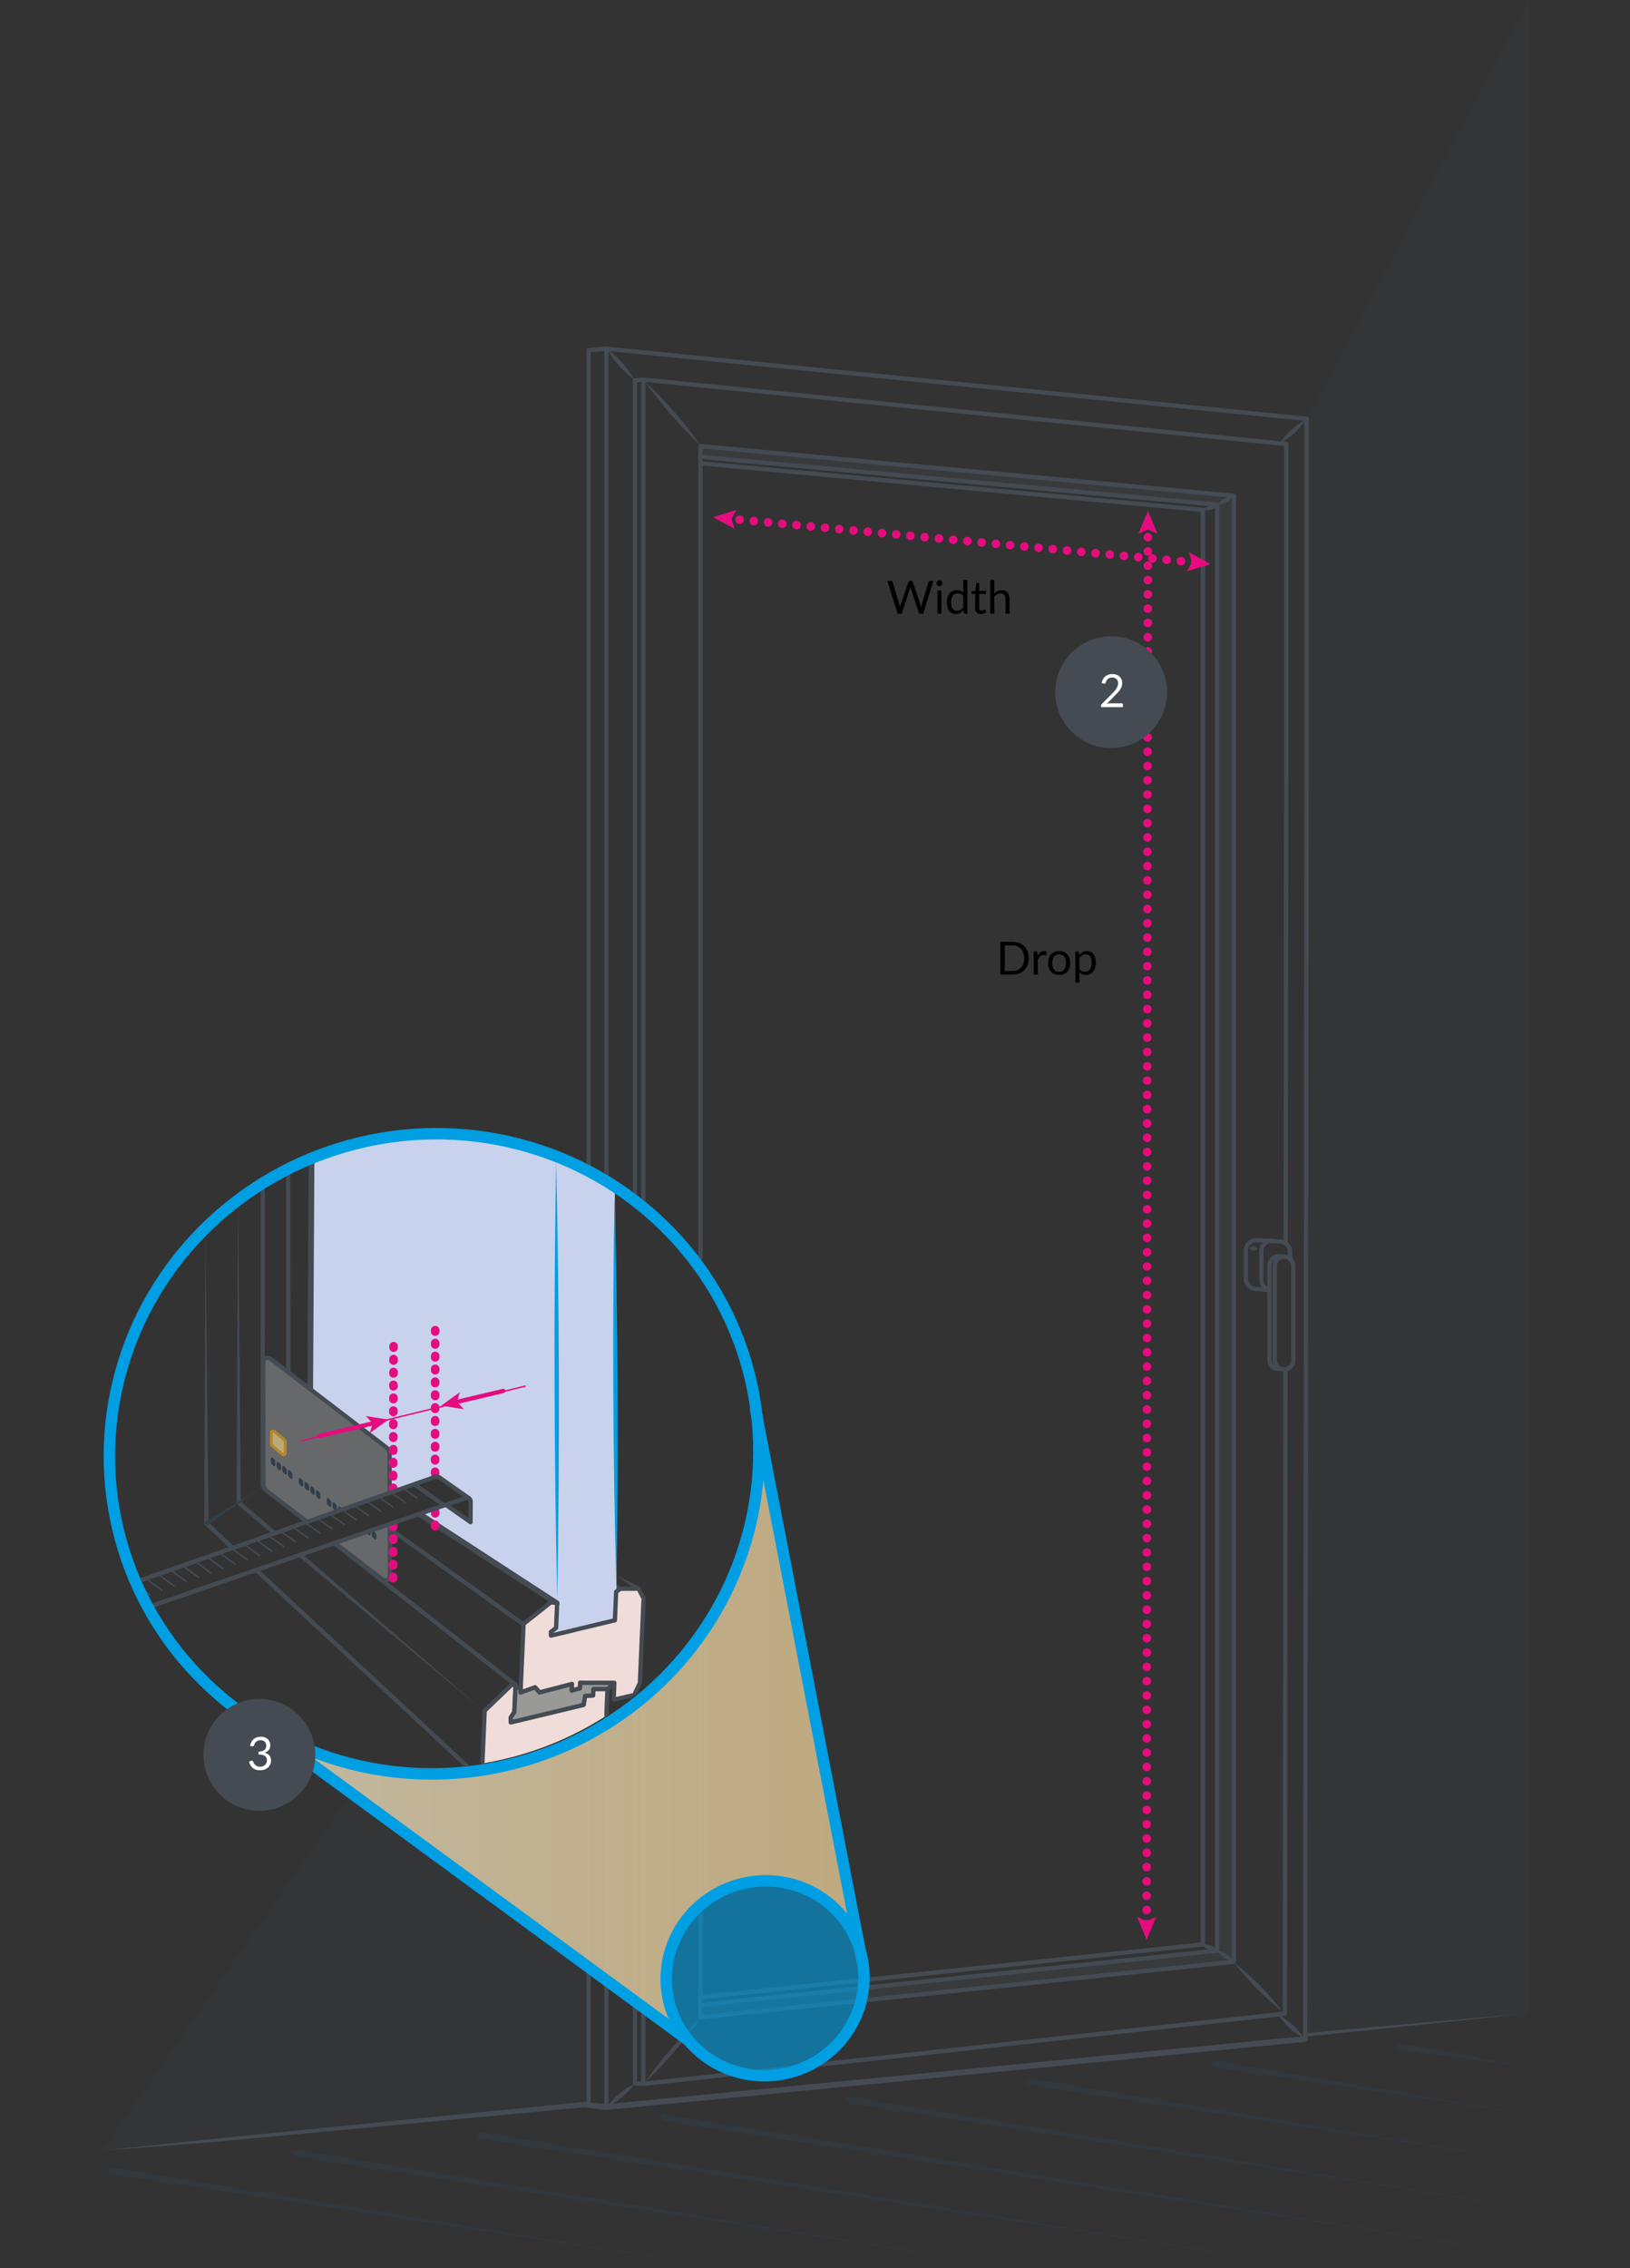 <?xml version="1.0" encoding="UTF-8"?><svg id="Layer_1" xmlns="http://www.w3.org/2000/svg" xmlns:xlink="http://www.w3.org/1999/xlink" viewBox="0 0 570 793"><rect x="0" y="0" width="570" height="793" fill="#333333" stroke="none"/><defs><style>.cls-1{stroke-dasharray:0 5;}.cls-1,.cls-2,.cls-3,.cls-4,.cls-5,.cls-6,.cls-7,.cls-8,.cls-9{fill:none;}.cls-1,.cls-3,.cls-10,.cls-11,.cls-4,.cls-5,.cls-6,.cls-7,.cls-12,.cls-8,.cls-9,.cls-13{stroke-linecap:round;stroke-linejoin:round;}.cls-1,.cls-3,.cls-8,.cls-9{stroke:#e60c80;}.cls-1,.cls-8{stroke-width:3px;}.cls-14,.cls-15{fill:#313e4b;}.cls-16{fill:#e60c80;}.cls-17{fill:#010000;}.cls-3,.cls-6{stroke-width:.5px;}.cls-10{fill:rgba(0,158,226,.6);}.cls-10,.cls-5{stroke:#009ee2;stroke-width:4px;}.cls-11{fill:#999998;}.cls-11,.cls-4,.cls-6,.cls-7,.cls-12{stroke:#444b52;}.cls-11,.cls-7,.cls-12,.cls-9{stroke-width:1.5px;}.cls-18{fill:#a1a5a8;opacity:.47;}.cls-15{opacity:.5;}.cls-19,.cls-20,.cls-21{isolation:isolate;}.cls-4{stroke-width:2px;}.cls-22{fill:#fff;}.cls-23{fill:rgba(237,235,230,.8);}.cls-12{fill:#f0dcd9;}.cls-8{stroke-dasharray:.5 4;}.cls-20{opacity:.3;}.cls-20,.cls-21,.cls-24{fill:#444b52;}.cls-21{opacity:.1;}.cls-13{fill:#bba97a;stroke:#b3852c;}.cls-25{fill:#009ee2;}.cls-26{fill:url(#linear-gradient);fill-opacity:.45;}.cls-27{clip-path:url(#clippath);}.cls-28{fill:#c8d2ec;}</style><linearGradient id="linear-gradient" x1="84.8" y1="609.43" x2="299.82" y2="609.43" gradientUnits="userSpaceOnUse"><stop offset="0" stop-color="#bba97a"/><stop offset=".58" stop-color="#b6934a"/><stop offset="1" stop-color="#b3852c"/></linearGradient><clipPath id="clippath"><ellipse class="cls-2" cx="149.86" cy="506.29" rx="113.66" ry="111.83" transform="translate(-1.71 .51) rotate(-.19)"/></clipPath></defs><path id="Path_6943" class="cls-15" d="M38.96,760.14l205.95,31.53-205.6-33.76c-.61-.11-1.2.3-1.3.92-.11.61.3,1.2.92,1.3,0,0,.01,0,.02,0h0Z"/><path id="Path_6944" class="cls-15" d="M103.47,753.95l243.25,37.45-242.9-39.67c-.61-.1-1.19.32-1.29.93-.1.61.32,1.19.93,1.29h0Z"/><path id="Path_6945" class="cls-15" d="M167.99,747.77l283.46,43.83-283.11-46.05c-.61-.1-1.19.31-1.29.93-.1.61.31,1.19.93,1.29,0,0,0,0,0,0h0Z"/><path id="Path_6946" class="cls-15" d="M232.01,741.51l303.88,47.12-303.52-49.35c-.61-.11-1.2.29-1.31.9-.11.61.29,1.2.9,1.31.02,0,.03,0,.05,0h0Z"/><path id="Path_6947" class="cls-15" d="M296.61,735.33l239.27,36.97-238.92-39.2c-.61-.1-1.19.31-1.29.93-.1.61.31,1.19.93,1.29,0,0,0,0,0,0h0Z"/><path id="Path_6948" class="cls-15" d="M360.06,728.98l175.83,26.84-175.47-29.06c-.61-.12-1.2.29-1.32.9s.29,1.2.9,1.32c.02,0,.03,0,.05,0h.02"/><path id="Path_6949" class="cls-15" d="M424.7,722.81l111.19,16.57-110.84-18.79c-.61-.1-1.19.31-1.3.92-.1.61.31,1.19.92,1.3h.02"/><path id="Path_6950" class="cls-15" d="M488.99,716.59l46.9,6.38-46.55-8.6c-.61-.12-1.2.28-1.32.89-.12.61.28,1.2.89,1.32.01,0,.02,0,.03,0h.05"/><path class="cls-24" d="M205.82,734.76l-66.92,6.66-65.91,6.57-37.55,3.97,37.66-2.88,65.95-6.17,67.57-6.34c-.35-.56-.61-1.17-.8-1.81Z"/><path class="cls-24" d="M468.58,709.76l-12.19,1.14c.06.39.09.78.1,1.17l12.19-1.21,65.88-6.92-65.98,5.82Z"/><path class="cls-21" d="M456.38,711.39l78.18-7.46V0l-77.48,146.48-.7,564.92Z"/><path class="cls-21" d="M123.32,626.18l-87.19,125.32,169.84-15.59-.1-47.79-82.55-61.94Z"/><path id="Path_6954" class="cls-20" d="M244.94,701.05l180.71-19.01V176.45l-180.61-17.07v-3.23l186.45,17.18v512.63l-186.55,19.38v-4.29Z"/><g id="Line_249"><path class="cls-24" d="M425.64,682.04c2.4.33,4.56,1.72,5.84,3.77-2.4-.32-4.56-1.72-5.84-3.77h0Z"/></g><polyline class="cls-7" points="205.83 410.75 205.83 122.46 211.92 121.91"/><line class="cls-7" x1="205.83" y1="736" x2="205.83" y2="609"/><line id="Line_248" class="cls-4" x1="211.99" y1="736.73" x2="205.83" y2="736"/><line class="cls-4" x1="456.39" y1="712.91" x2="212.05" y2="736.72"/><polyline class="cls-7" points="212.05 413.78 212.05 121.92 456.89 146.44 456.89 272.92 456.39 712.91"/><line class="cls-7" x1="212.05" y1="736.72" x2="212.05" y2="606.87"/><polyline class="cls-7" points="222.05 597.69 222.05 728.39 224.91 728.59"/><polyline class="cls-7" points="224.83 132.73 222.05 132.97 222.05 418.24"/><polyline class="cls-7" points="449.55 478.79 449.3 704.05 224.94 728.6 224.94 595.87"/><polyline class="cls-7" points="224.94 420.47 224.94 132.72 449.78 155.24 449.78 273.13 449.6 434.24"/><polyline class="cls-7" points="244.94 439.95 244.94 155.98 431.49 173.34 431.49 273.13 431.49 685.9 244.94 705.33 244.94 576.32"/><polyline class="cls-7" points="244.94 701.05 425.64 682.04 425.64 176.45 245.04 159.76"/><polyline class="cls-7" points="245.04 161.97 420.64 178.27 420.64 272.69 420.64 679.85 244.94 698.31"/><path class="cls-24" d="M212.33,122.06c3.89,2.81,7.15,6.46,9.49,10.65-3.89-2.81-7.14-6.47-9.49-10.65h0Z"/><path class="cls-24" d="M225.39,133.24c7.3,6.8,13.9,14.35,19.64,22.51-7.31-6.8-13.89-14.36-19.64-22.51h0Z"/><path class="cls-24" d="M447.48,154.99c2.29-3.44,5.43-6.28,9.1-8.18-2.28,3.44-5.44,6.27-9.1,8.18h0Z"/><path class="cls-24" d="M420.83,178.2c1.18-1.41,3.1-1.99,4.86-1.45-1.18,1.42-3.1,1.99-4.86,1.45h0Z"/><path class="cls-24" d="M431.49,173.47c-1.37,1.84-3.55,2.96-5.84,2.98,1.36-1.85,3.55-2.96,5.84-2.98h0Z"/><path class="cls-24" d="M212.36,736.52c2.49-3.4,5.81-6.16,9.62-7.97-2.49,3.4-5.82,6.15-9.62,7.97h0Z"/><path class="cls-24" d="M225.58,728.05c5.57-8.05,11.97-15.51,19.1-22.21-5.56,8.05-11.98,15.5-19.1,22.21h0Z"/><path class="cls-24" d="M446.99,704.42c3.66,1.96,6.8,4.82,9.06,8.3-3.66-1.95-6.79-4.83-9.06-8.3h0Z"/><path class="cls-24" d="M431.49,686.14c6.42,5.03,12.2,10.86,17.15,17.33-6.42-5.02-12.19-10.86-17.15-17.33h0Z"/><path class="cls-24" d="M420.15,679.98c2.02-.42,4.14.26,5.54,1.78-2.02.43-4.14-.26-5.54-1.78h0Z"/><g id="Outside"><g class="cls-19"><path class="cls-17" d="M359.75,335.04c0,.86-.14,1.64-.41,2.34-.27.7-.66,1.31-1.15,1.81-.5.5-1.09.89-1.79,1.16s-1.47.41-2.31.41h-4.28v-11.46h4.28c.84,0,1.61.14,2.31.41s1.29.66,1.79,1.17.88,1.11,1.15,1.81c.27.7.41,1.49.41,2.34ZM358.16,335.04c0-.7-.1-1.33-.29-1.89-.19-.55-.46-1.02-.82-1.41-.35-.38-.78-.68-1.28-.88-.5-.2-1.06-.3-1.68-.3h-2.73v8.95h2.73c.62,0,1.18-.1,1.68-.3.5-.2.93-.5,1.28-.88.35-.38.62-.85.82-1.4.19-.55.29-1.18.29-1.89Z"/><path class="cls-17" d="M362.83,334.29c.26-.55.57-.99.94-1.3.37-.31.83-.47,1.37-.47.17,0,.33.02.49.06.16.04.3.1.42.18l-.1,1.06c-.03.13-.11.2-.24.2-.07,0-.18-.02-.33-.05-.14-.03-.31-.05-.49-.05-.26,0-.48.04-.68.11-.2.08-.38.19-.54.33-.16.15-.3.33-.42.54-.12.22-.24.46-.34.74v5.12h-1.43v-8.1h.82c.16,0,.26.03.32.09s.1.16.12.3l.1,1.23Z"/><path class="cls-17" d="M370.39,332.53c.59,0,1.12.1,1.6.3s.88.48,1.22.84c.34.36.59.8.77,1.32s.27,1.09.27,1.72-.09,1.22-.27,1.73-.44.95-.77,1.31c-.34.36-.74.64-1.22.84-.47.19-1.01.29-1.6.29s-1.13-.1-1.61-.29c-.48-.2-.88-.47-1.22-.84-.34-.36-.59-.8-.77-1.31s-.27-1.09-.27-1.73.09-1.21.27-1.72.44-.95.77-1.32c.34-.36.74-.64,1.22-.84s1.01-.3,1.61-.3ZM370.39,339.77c.8,0,1.4-.27,1.79-.8s.59-1.28.59-2.24-.2-1.72-.59-2.26c-.39-.54-.99-.81-1.79-.81-.41,0-.76.07-1.06.21-.3.14-.55.34-.75.6-.2.26-.35.58-.45.96-.1.38-.15.81-.15,1.29,0,.96.2,1.71.6,2.24s1,.8,1.81.8Z"/><path class="cls-17" d="M377.4,333.92c.34-.42.74-.76,1.18-1.02.45-.26.96-.38,1.54-.38.47,0,.89.09,1.27.27.38.18.7.44.97.79.27.35.47.78.62,1.3.14.52.22,1.11.22,1.78,0,.6-.08,1.15-.24,1.67s-.39.96-.69,1.34c-.3.38-.67.67-1.1.89s-.92.32-1.47.32c-.5,0-.92-.08-1.28-.25s-.67-.4-.94-.7v3.58h-1.43v-10.85h.86c.2,0,.33.1.38.3l.13.96ZM377.48,338.81c.26.35.55.6.86.74s.66.22,1.04.22c.76,0,1.34-.27,1.74-.81.41-.54.61-1.31.61-2.3,0-.53-.05-.98-.14-1.36-.09-.38-.23-.69-.4-.93-.18-.24-.39-.42-.65-.53-.26-.11-.55-.17-.87-.17-.46,0-.87.11-1.22.32-.35.21-.67.51-.96.9v3.92Z"/></g></g><g id="Inside"><g class="cls-19"><path class="cls-17" d="M326.41,203.11l-3.58,11.46h-1.39l-2.9-8.74c-.03-.08-.05-.18-.08-.27-.02-.1-.05-.2-.08-.3-.03.11-.05.21-.08.3-.03.1-.05.19-.08.27l-2.92,8.74h-1.39l-3.58-11.46h1.29c.14,0,.25.03.35.1.09.07.15.16.18.26l2.37,7.97c.04.14.07.3.11.46.04.17.07.34.1.53.04-.19.08-.36.12-.53s.08-.32.13-.46l2.7-7.97c.03-.09.09-.17.19-.25.09-.08.21-.12.34-.12h.45c.14,0,.25.03.34.1.08.07.15.16.19.26l2.69,7.97c.05.14.09.29.13.45s.08.33.12.5c.03-.18.06-.34.09-.5s.07-.31.1-.45l2.38-7.97c.03-.1.09-.18.18-.26.09-.08.21-.11.34-.11h1.21Z"/><path class="cls-17" d="M329.54,203.93c0,.14-.03.27-.08.39-.06.12-.13.23-.22.32-.09.09-.2.17-.33.22-.12.05-.26.08-.4.08s-.27-.03-.39-.08c-.12-.05-.23-.13-.32-.22-.09-.09-.16-.2-.22-.32-.05-.12-.08-.25-.08-.39s.03-.27.08-.4c.05-.12.12-.23.22-.33.09-.09.2-.17.32-.22.12-.05.25-.08.39-.08s.27.03.4.08c.13.05.24.13.33.22s.17.2.22.33c.06.12.08.26.08.4ZM329.24,206.47v8.1h-1.42v-8.1h1.42Z"/><path class="cls-17" d="M338.28,202.79v11.78h-.85c-.2,0-.33-.1-.38-.3l-.13-.98c-.35.42-.74.75-1.18,1.01-.44.26-.96.38-1.54.38-.46,0-.88-.09-1.26-.27s-.7-.44-.97-.79-.47-.78-.62-1.3c-.14-.52-.22-1.11-.22-1.78,0-.6.08-1.15.24-1.67.16-.51.39-.96.69-1.34.3-.38.67-.68,1.1-.89s.92-.32,1.47-.32c.5,0,.92.08,1.28.25s.67.4.95.7v-4.49h1.42ZM336.85,208.4c-.27-.36-.55-.61-.86-.75-.31-.14-.66-.21-1.04-.21-.75,0-1.33.27-1.74.81-.41.54-.61,1.31-.61,2.3,0,.53.04.98.14,1.36s.22.69.4.93c.18.24.39.42.65.53.26.11.55.17.87.17.47,0,.88-.11,1.23-.32.35-.21.67-.51.96-.9v-3.91Z"/><path class="cls-17" d="M343.02,214.7c-.64,0-1.13-.18-1.48-.54-.34-.36-.52-.87-.52-1.54v-4.96h-.98c-.09,0-.16-.03-.22-.08-.06-.05-.09-.13-.09-.24v-.57l1.33-.17.33-2.5c.02-.08.05-.15.11-.2.06-.05.13-.08.22-.08h.72v2.79h2.34v1.03h-2.34v4.86c0,.34.08.59.25.76.17.17.38.25.64.25.15,0,.28-.02.39-.06s.2-.08.28-.13c.08-.05.15-.09.2-.13.06-.04.11-.06.15-.06.08,0,.14.04.2.14l.42.68c-.25.23-.54.41-.89.54-.35.13-.7.2-1.07.2Z"/><path class="cls-17" d="M347.7,207.55c.35-.37.73-.66,1.15-.88.42-.22.91-.33,1.46-.33.44,0,.83.07,1.17.22.34.15.62.35.85.62s.4.59.52.97.18.8.18,1.26v5.16h-1.43v-5.16c0-.61-.14-1.09-.42-1.43s-.71-.51-1.28-.51c-.42,0-.81.1-1.18.3-.37.2-.7.48-1.01.82v5.97h-1.43v-11.78h1.43v4.76Z"/></g></g><line class="cls-1" x1="417.94" y1="196.68" x2="254.68" y2="181.35"/><polygon class="cls-16" points="415.74 193.12 416.84 196.57 415.12 199.76 423.29 197.18 415.74 193.12"/><polygon class="cls-16" points="257.51 178.27 255.79 181.46 256.89 184.91 249.33 180.85 257.51 178.27"/><path class="cls-1" d="M400.98,672.81c.11-162.87.12-326.26.44-488.77"/><polygon class="cls-16" points="404.32 670.28 400.98 671.7 397.65 670.28 400.98 678.18 404.32 670.28"/><polygon class="cls-16" points="404.76 186.57 401.42 185.15 398.09 186.57 401.43 178.67 404.76 186.57"/><path class="cls-23" d="M87.98,599.75l148.13,109.99-1.01-4.62c-14.25-22.19,23.13-74.1,63.6-29.84l1.12-2.24-31.24-163.91-2.08,9.4c-11.1,88.76-110.14,128.45-181.71,79.64l3.18,1.59Z"/><path class="cls-26" d="M87.98,599.75l148.13,109.99-1.01-4.62c-14.25-22.19,23.13-74.1,63.6-29.84l1.12-2.24-31.24-163.91-2.08,9.4c-11.1,88.76-110.14,128.45-181.71,79.64l3.18,1.59Z"/><line class="cls-5" x1="264.24" y1="492.95" x2="301.45" y2="685.53"/><ellipse class="cls-10" cx="267.52" cy="691.71" rx="34.61" ry="34.05" transform="translate(-151.49 79.78) rotate(-13.26)"/><line class="cls-5" x1="90.05" y1="602.93" x2="240.68" y2="713.38"/><g class="cls-27"><path class="cls-12" d="M205.58,590.54h1.92s-.1,2.25-.1,2.25l-2.79.18-.55,3.12-25.43,6.11v-1.7s1.22-1.88,1.22-1.88l.41-9.55h-1.34s-9.43,9.08-9.43,9.08l-.91,20.73s15.1-1.24,22.91-4.73c14.18-6.33,20.45-9.88,20.45-9.88l.2-7.15.3-6.59-7.64.03"/><polygon class="cls-11" points="178.64 602.19 178.63 600.49 179.86 598.6 180.27 590.29 182.03 589.85 182.03 591.75 187.12 589.92 188.68 591.72 200.04 588.76 199.91 591.07 202.76 590.3 202.86 588.34 214.82 588.37 212.44 590.52 207.5 590.53 207.4 592.79 204.61 592.96 204.07 596.08 178.64 602.19"/><line class="cls-4" x1="216.26" y1="555.45" x2="190.23" y2="538.53"/><path class="cls-28" d="M108.99,405.84l-.51,80.05,27.45,20.86.45,15.29,16.33-5.89,11.79,8-.02,7.95-9.1-5.81-8.41,3.06,48.02,31.36-.36,8.67-1.8,1.43v1.29s22.38-5.38,22.38-5.38l.37-10.24-.56-142.61s-1.38-.75-2.13-1.15c-10.69-5.68-29.09-14.11-45.64-15.08-35.58-2.1-58.26,8.19-58.26,8.19Z"/><polygon class="cls-14" points="215.23 559.05 215.14 560.43 215.18 559.05 215.21 559.03 215.23 559.05 215.23 559.05"/><path class="cls-24" d="M222.58,555.94l-6.84-5.03,7.62,3.75c.95.5.11,1.9-.78,1.28h0Z"/><polyline class="cls-7" points="107.08 531.91 91.84 520.02 91.9 413.5"/><line class="cls-7" x1="180.27" y1="589.06" x2="116.99" y2="539.65"/><path class="cls-24" d="M71.44,532.7l.4-101.36,1.1,101.36c0,.97-1.5,1-1.5,0h0Z"/><path class="cls-24" d="M105.48,543.12l62.92,54.53-63.89-53.39c-.75-.63.21-1.79.97-1.14h0Z"/><line class="cls-7" x1="83.49" y1="525.4" x2="96.03" y2="536.07"/><line class="cls-7" x1="81.14" y1="541.03" x2="72.19" y2="532.69"/><line class="cls-7" x1="164.74" y1="618.88" x2="89.76" y2="549.06"/><path class="cls-24" d="M82.74,525.27l.54-104.53.96,104.53c0,.98-1.49,1.01-1.5,0h0Z"/><line class="cls-7" x1="136.82" y1="534.85" x2="182.81" y2="567.79"/><line class="cls-7" x1="100.82" y1="479.58" x2="100.76" y2="408.67"/><path class="cls-25" d="M194.48,405.81c1.13,50.89,1.27,102.35.39,153.25-1.14-50.89-1.26-102.35-.39-153.25h0Z"/><path class="cls-25" d="M214.9,417.73c1.21,45.62,1.44,91.76.64,137.38-1.22-45.62-1.43-91.75-.64-137.38h0Z"/><line class="cls-4" x1="194.67" y1="560.55" x2="146.83" y2="529.44"/><polyline class="cls-12" points="215.46 556.56 215.03 566.51 192.66 571.88 192.65 570.59 194.46 569.16 194.83 560.5 192.62 560.25 183.08 567.79 182.03 591.75 187.12 589.92 188.68 591.72 200.04 588.76 199.91 591.07 202.76 590.3 202.86 588.34 214.82 588.37 214.61 594.29 221.76 592.64 223.76 588.47 225.06 558.85 223.32 555.47 216.96 555.49 215.46 556.56"/><path class="cls-14" d="M72,531.91l19.84-11.9-19.1,13.06c-.31.21-.74.13-.96-.18-.21-.31-.13-.74.18-.96l.03-.02Z"/><path class="cls-18" d="M93.94,475.24l42.4,31.89.12,14.9-29.09,10.13-15.26-12.16v-43.85c0-.94,1.07-1.48,1.82-.91Z"/><path class="cls-18" d="M117.14,539.44l19.07-6.52.2,18.05c.01,1.32-1.5,2.07-2.54,1.27l-16.73-12.81Z"/><path class="cls-14" d="M92.21,519.74l.17.71c-.23.31-.66.37-.97.14-.3-.22-.37-.65-.15-.95l.04-.05.91.15Z"/><line class="cls-4" x1="108.48" y1="485.41" x2="108.94" y2="406.46"/><path class="cls-7" d="M136.26,521.83l-.03-13.43c0-.86-.42-1.73-1.13-2.33l-40.29-30.82c-1.18-1-2.8-.39-2.8,1.05l.13,42.63c0,.86.42,1.73,1.13,2.33l1.9,1.46,12.03,9.2"/><path class="cls-7" d="M136.3,533.13l.06,17.89c0,1.44-1.62,2.05-2.8,1.05l-16.36-12.52"/><path class="cls-13" d="M99.77,504.08v3.93c.02.58-.64.82-1.11.42l-3.48-2.95c-.19-.16-.3-.39-.3-.62v-3.93c-.02-.58.64-.82,1.11-.42l3.48,2.95c.19.16.3.39.3.62Z"/><path class="cls-14" d="M130.01,535.95c0-.36.07-.58.2-.66s.33-.02.6.18c.28.2.48.44.61.71.13.27.19.6.2.97v.43c0,.35-.07.57-.2.65-.13.09-.33.03-.6-.17-.27-.2-.48-.44-.61-.71s-.19-.6-.2-.98v-.42ZM130.33,536.16c0-.27.04-.44.11-.51s.2-.04.36.08c.16.12.28.27.36.45.08.18.11.4.12.66v.51c0,.27-.04.45-.12.52-.08.07-.2.05-.36-.07-.16-.12-.28-.26-.35-.44-.08-.18-.12-.4-.12-.67v-.53Z"/><path class="cls-14" d="M129.41,534.72c.13.27.2.6.2.97v.43c0,.35-.07.57-.2.65-.13.09-.33.03-.6-.17-.27-.2-.48-.44-.61-.71-.13-.28-.04-.11-.05-.48,0,0,1.06-.56,1.25-.69ZM129.28,535.38v.51c0,.27-.04.45-.12.52-.08.07-.2.05-.36-.07-.16-.12-.28-.26-.35-.44-.08-.18-.12-.4-.12-.67,0,0,.95-.12.95.14Z"/><path class="cls-14" d="M118.23,527.41c0-.36.07-.58.2-.66.13-.08.33-.02.6.18.28.2.48.44.61.71.13.27.14.15.14.53,0,0-1.24.61-1.37.33-.13-.28-.17-.29-.18-.66v-.42ZM118.56,527.62c0-.27.04-.44.11-.51.08-.07.2-.04.36.08.16.12.29.27.36.45.08.18.11.4.12.66,0,0-.95.12-.95-.14v-.53Z"/><path class="cls-14" d="M116.23,525.96c0-.36.07-.58.2-.66s.33-.02.6.18c.28.2.48.44.61.71.13.27.2.6.2.97v.43c0,.35-.07.57-.2.65-.13.08-.33.03-.6-.17-.27-.2-.48-.44-.61-.71-.13-.28-.2-.6-.2-.98v-.42ZM116.56,526.17c0-.27.04-.44.11-.51.08-.07.2-.04.36.08s.29.27.36.45c.08.18.11.4.12.66v.51c0,.27-.04.45-.12.52-.08.07-.2.05-.36-.07-.16-.12-.28-.26-.36-.44-.08-.18-.12-.4-.12-.67v-.53Z"/><path class="cls-14" d="M114.23,524.5c0-.36.07-.58.2-.66s.33-.02.6.18c.28.2.48.44.61.71.13.27.2.6.2.97v.43c0,.35-.07.57-.2.65s-.33.03-.6-.17c-.27-.2-.48-.44-.6-.71-.13-.28-.2-.6-.2-.98v-.42ZM114.55,524.72c0-.27.04-.44.11-.51.08-.07.2-.04.36.08s.29.27.36.45c.07.18.11.4.12.66v.51c0,.27-.04.45-.12.52-.08.07-.2.05-.36-.07-.16-.12-.28-.26-.35-.44-.08-.18-.12-.4-.12-.67v-.53Z"/><path class="cls-14" d="M110.46,521.77c0-.36.07-.58.2-.66s.33-.02.6.18c.28.2.48.44.61.71s.2.6.2.97v.43c0,.35-.07.57-.2.65-.13.09-.33.03-.6-.17-.27-.2-.48-.44-.6-.71-.13-.28-.2-.6-.2-.98v-.42ZM110.79,521.98c0-.27.04-.44.11-.51.08-.07.2-.04.36.08s.29.27.36.45c.07.18.11.4.12.66v.51c0,.27-.04.45-.12.52-.08.07-.2.05-.36-.07-.16-.12-.28-.26-.35-.44-.08-.18-.12-.4-.12-.67v-.53Z"/><path class="cls-14" d="M108.46,520.32c0-.36.07-.58.2-.66s.33-.02.6.18c.28.2.48.44.61.71s.19.6.2.97v.43c0,.35-.07.57-.2.65-.13.09-.33.03-.6-.17-.27-.2-.48-.44-.6-.71-.13-.28-.2-.6-.2-.98v-.42ZM108.79,520.53c0-.27.04-.44.11-.51.08-.07.2-.04.36.08.17.12.29.27.36.45.08.18.12.4.12.66v.51c0,.27-.04.45-.12.52-.08.07-.2.05-.36-.07-.16-.12-.28-.26-.35-.44-.08-.18-.12-.4-.12-.67v-.53Z"/><path class="cls-14" d="M106.46,518.87c0-.36.07-.58.2-.66.13-.08.33-.02.6.18.28.2.48.44.61.71s.19.6.2.97v.43c0,.35-.07.57-.2.65-.13.09-.33.03-.6-.17-.27-.2-.48-.44-.6-.71-.13-.28-.2-.6-.2-.98v-.42ZM106.78,519.08c0-.27.04-.44.11-.51.08-.07.2-.04.36.08.16.12.29.27.36.45.08.18.12.4.12.66v.51c0,.27-.04.45-.12.52-.08.07-.2.05-.36-.07-.16-.12-.28-.26-.35-.44-.08-.18-.12-.4-.12-.67v-.53Z"/><path class="cls-14" d="M104.46,517.42c0-.36.07-.58.19-.66.13-.08.33-.02.6.18.28.2.48.44.61.71.13.27.2.6.2.97v.43c0,.35-.07.57-.2.65-.13.08-.33.03-.6-.17-.27-.2-.48-.44-.61-.71-.13-.28-.19-.6-.2-.98v-.42ZM104.78,517.63c0-.27.04-.44.11-.51.08-.07.2-.04.36.08.16.12.28.27.36.45.08.18.11.4.12.66v.51c0,.27-.04.45-.12.52-.08.07-.2.05-.36-.07-.16-.12-.28-.26-.35-.44-.08-.18-.12-.4-.12-.67v-.53Z"/><path class="cls-14" d="M100.69,514.69c0-.36.07-.58.19-.66.13-.08.33-.02.6.18.28.2.48.44.61.71s.2.6.2.97v.43c0,.35-.07.57-.2.65-.13.08-.33.03-.6-.17-.27-.2-.48-.44-.61-.71-.13-.28-.19-.6-.2-.98v-.42ZM101.02,514.9c0-.27.04-.44.11-.51s.2-.04.36.08c.16.12.28.27.36.45.08.18.11.4.12.66v.51c0,.27-.04.45-.12.52-.08.07-.2.05-.36-.07-.16-.12-.28-.26-.35-.44-.08-.18-.12-.4-.12-.67v-.53Z"/><path class="cls-14" d="M98.69,513.23c0-.36.07-.58.2-.66s.33-.02.6.18c.28.2.48.44.61.71s.2.6.2.97v.43c0,.35-.07.57-.2.65-.13.09-.33.03-.6-.17-.27-.2-.48-.44-.61-.71-.13-.28-.2-.6-.2-.98v-.42ZM99.01,513.44c0-.27.04-.44.11-.51s.2-.04.36.08.29.27.36.45c.07.18.11.4.12.66v.51c0,.27-.04.45-.12.52-.08.07-.2.05-.36-.07-.16-.12-.28-.26-.35-.44-.08-.18-.12-.4-.12-.67v-.53Z"/><path class="cls-14" d="M96.69,511.78c0-.36.07-.58.2-.66s.33-.02.6.18c.28.2.48.44.61.71s.2.6.2.97v.43c0,.35-.07.57-.2.65-.13.09-.33.03-.6-.17-.27-.2-.48-.44-.6-.71-.13-.28-.2-.6-.2-.98v-.42ZM97.01,511.99c0-.27.04-.44.11-.51.08-.07.2-.04.36.08.17.12.29.27.36.45.08.18.12.4.12.66v.51c0,.27-.04.45-.12.52-.08.07-.2.05-.36-.07-.16-.12-.28-.26-.35-.44-.08-.18-.12-.4-.12-.67v-.53Z"/><path class="cls-14" d="M94.69,510.33c0-.36.07-.58.2-.66s.33-.02.6.18c.28.2.48.44.61.71.13.27.19.6.2.97v.43c0,.35-.07.57-.2.65-.13.08-.33.03-.6-.17-.27-.2-.48-.44-.61-.71-.13-.28-.19-.6-.2-.98v-.42ZM95.01,510.54c0-.27.04-.44.11-.51.08-.07.2-.04.36.08.16.12.28.27.36.45.08.18.11.4.12.66v.51c0,.27-.04.45-.12.52-.08.07-.2.05-.36-.07-.16-.12-.28-.26-.36-.44s-.12-.4-.12-.67v-.53Z"/><line class="cls-3" x1="183.61" y1="484.66" x2="105.36" y2="503.78"/><line class="cls-9" x1="130.73" y1="497.58" x2="111.65" y2="502.1"/><polygon class="cls-16" points="135.88 496.36 127.92 495.12 130.35 497.67 129.32 501.05 135.88 496.36"/><line class="cls-9" x1="175.98" y1="486.33" x2="159.41" y2="490.25"/><polygon class="cls-16" points="154.26 491.47 160.81 486.79 159.79 490.16 162.22 492.72 154.26 491.47"/><line class="cls-8" x1="137.64" y1="470.7" x2="137.47" y2="521.08"/><line class="cls-8" x1="152.19" y1="465.09" x2="152.14" y2="516.56"/><line class="cls-8" x1="137.52" y1="533.35" x2="137.47" y2="554.93"/><line class="cls-8" x1="152.19" y1="528.63" x2="152.14" y2="533.63"/><path class="cls-7" d="M156.25,526.38l8.3,5.84.04-7.28c0-.88-.87-1.49-1.7-1.2l-119.27,40.99"/><path class="cls-7" d="M39.42,555.98l112.93-39.67c.45-.15.9-.05,1.23.22l10.43,7.33"/><line class="cls-7" x1="144.89" y1="518.99" x2="155.33" y2="526.32"/><line class="cls-6" x1="140.55" y1="520.06" x2="145.88" y2="523.8"/><line class="cls-6" x1="136.31" y1="521.59" x2="141.63" y2="525.33"/><line class="cls-6" x1="132.06" y1="523.13" x2="137.39" y2="526.87"/><line class="cls-6" x1="127.82" y1="524.66" x2="133.14" y2="528.4"/><line class="cls-6" x1="106.59" y1="532.33" x2="111.91" y2="536.07"/><line class="cls-6" x1="102.35" y1="533.87" x2="107.67" y2="537.61"/><line class="cls-6" x1="98.1" y1="535.4" x2="103.42" y2="539.14"/><line class="cls-6" x1="93.86" y1="536.94" x2="99.18" y2="540.67"/><line class="cls-6" x1="123.57" y1="526.2" x2="128.89" y2="529.93"/><line class="cls-6" x1="119.33" y1="527.73" x2="124.65" y2="531.47"/><line class="cls-6" x1="115.08" y1="529.26" x2="120.4" y2="533"/><line class="cls-6" x1="110.84" y1="530.8" x2="116.16" y2="534.54"/><line class="cls-6" x1="89.65" y1="538.42" x2="94.89" y2="542.25"/><line class="cls-6" x1="85.41" y1="539.96" x2="90.64" y2="543.79"/><line class="cls-6" x1="81.16" y1="541.49" x2="86.4" y2="545.32"/><line class="cls-6" x1="76.92" y1="543.03" x2="82.15" y2="546.86"/><line class="cls-6" x1="55.69" y1="550.7" x2="60.93" y2="554.53"/><line class="cls-6" x1="51.45" y1="552.23" x2="56.68" y2="556.06"/><line class="cls-6" x1="47.2" y1="553.77" x2="52.44" y2="557.6"/><line class="cls-6" x1="42.95" y1="555.3" x2="48.19" y2="559.13"/><line class="cls-6" x1="72.67" y1="544.56" x2="77.91" y2="548.39"/><line class="cls-6" x1="68.43" y1="546.09" x2="73.66" y2="549.93"/><line class="cls-6" x1="64.18" y1="547.63" x2="69.42" y2="551.46"/><line class="cls-6" x1="59.94" y1="549.16" x2="65.17" y2="552.99"/></g><ellipse class="cls-5" cx="151.79" cy="508.33" rx="113.66" ry="111.83" transform="translate(-112.52 48.35) rotate(-13.26)"/><g id="b5fa7b23-1027-434b-a504-938b36d0479d"><path class="cls-24" d="M436.95,436.33c.2-.23.45-.4.73-.5.22-.09.45-.12.68-.09.23.02.45.11.64.24.33,0,.59.26.6.58,0,.33-.26.59-.58.6-.05,0-.1,0-.15-.02-.22.09-.45.12-.68.09-.23-.03-.45-.11-.64-.24-.25-.16-.46-.39-.59-.66Z"/></g><path class="cls-7" d="M444.65,433.83l-4.98-.16c-2-.2-3.79,1.25-3.99,3.25-.01.12-.02.24-.02.36v9.75c0,1.97,1.58,3.58,3.55,3.63l4.6.41"/><path class="cls-7" d="M443.82,451c-1.6-.42-2.72-1.86-2.72-3.52v-10.01c0-2.01,1.64-3.64,3.65-3.63.12,0,.24,0,.36.02l2.76.28c1.86.18,3.28,1.75,3.28,3.62v2.31"/><path class="cls-7" d="M449.43,439.41l-1.94-.19c-1.78-.18-3.37,1.11-3.55,2.89-.01.11-.02.21-.02.32v33c-.11,1.64,1.13,3.06,2.77,3.17.32.02.64,0,.94-.09h0"/><path class="cls-7" d="M449.34,439.4h0c1.65.16,2.92,1.55,2.92,3.22v33.02c-.01,1.63-1.26,3-2.88,3.15h0c-1.8.18-3.41-1.14-3.58-2.94-.01-.11-.02-.21-.02-.32v-32.92c0-1.79,1.46-3.23,3.24-3.23.11,0,.21,0,.32.02Z"/><circle class="cls-24" cx="388.56" cy="242.01" r="19.55"/><g class="cls-19"><path class="cls-22" d="M392.16,245.9c.15,0,.28.04.37.14.09.09.14.21.14.35v.86h-7.65v-.49c0-.1.02-.21.06-.31.04-.11.11-.21.2-.3l3.67-3.69c.3-.31.58-.61.83-.89.25-.29.46-.57.64-.86s.31-.58.41-.88.14-.61.14-.95-.05-.63-.16-.88c-.11-.25-.25-.46-.44-.63s-.4-.29-.65-.37c-.25-.08-.52-.12-.81-.12s-.56.04-.81.13c-.25.09-.46.2-.65.36-.19.15-.35.33-.48.54-.13.21-.22.44-.27.69-.06.19-.15.31-.26.37s-.26.08-.46.05l-.74-.13c.07-.52.22-.99.44-1.39.22-.4.49-.74.82-1.01.33-.27.7-.48,1.12-.62.42-.14.88-.21,1.37-.21s.94.07,1.36.22c.42.14.79.35,1.1.63.31.27.55.61.73,1s.26.84.26,1.34c0,.43-.06.82-.19,1.19s-.3.71-.52,1.04-.47.65-.76.97c-.29.32-.59.63-.91.95l-3.02,3.09c.21-.06.43-.11.65-.14.22-.04.43-.05.63-.05h3.84Z"/></g><circle class="cls-24" cx="90.7" cy="613.58" r="19.55"/><g class="cls-19"><path class="cls-22" d="M87.45,610.46c.07-.52.22-.99.43-1.39s.48-.74.81-1.01c.33-.27.7-.48,1.13-.62.42-.14.88-.21,1.37-.21s.93.07,1.34.21c.41.14.76.34,1.06.59s.53.57.69.93c.17.36.25.77.25,1.21,0,.36-.05.69-.14.97-.09.29-.23.53-.4.75-.17.21-.38.39-.63.54s-.52.27-.82.37c.75.19,1.31.52,1.68.99s.56,1.05.56,1.75c0,.53-.1,1-.3,1.42-.2.42-.47.78-.82,1.08s-.75.52-1.21.68-.96.24-1.48.24c-.61,0-1.13-.08-1.56-.23-.43-.15-.8-.36-1.1-.63-.3-.27-.54-.58-.74-.95s-.35-.76-.49-1.19l.62-.26c.16-.07.32-.09.47-.06.15.03.26.12.33.26.07.15.16.33.26.54.1.21.25.41.43.6.18.19.41.36.69.49.28.13.64.2,1.07.2.4,0,.75-.07,1.05-.2.3-.13.55-.3.75-.51s.35-.44.45-.7.15-.51.15-.76c0-.31-.04-.59-.12-.85s-.23-.48-.45-.66-.52-.33-.9-.44c-.38-.11-.87-.16-1.47-.16v-1.03c.49,0,.91-.06,1.25-.16.34-.1.62-.24.84-.42.22-.18.37-.39.47-.63.1-.25.15-.52.15-.82,0-.33-.05-.62-.16-.86-.1-.25-.25-.45-.43-.61-.18-.16-.4-.28-.64-.36s-.52-.12-.8-.12-.56.04-.8.13c-.25.09-.47.2-.66.36-.19.15-.35.33-.48.54s-.22.44-.27.69c-.07.19-.16.31-.26.37-.1.06-.25.08-.45.05l-.74-.13Z"/></g></svg>